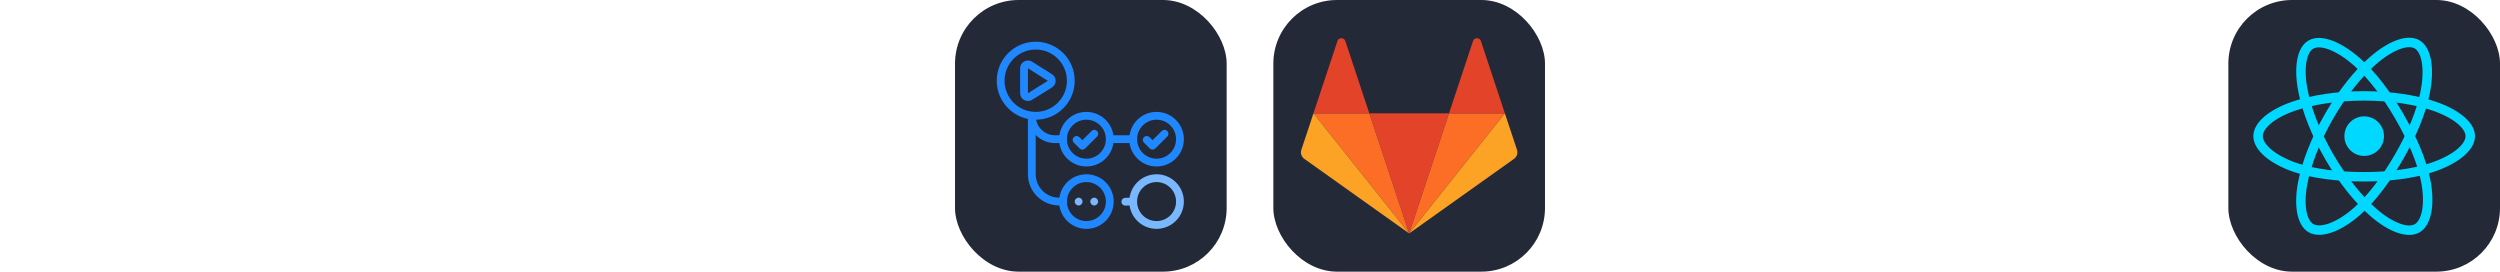 
  <svg width="441.75" height="48" viewBox="0 0 2356 256" fill="none" xmlns="http://www.w3.org/2000/svg" xmlns:xlink="http://www.w3.org/1999/xlink" version="1.1">
    
        <g transform="translate(0, 0)">
          undefined
        </g>
         
        <g transform="translate(300, 0)">
          undefined
        </g>
         
        <g transform="translate(600, 0)">
          undefined
        </g>
         
        <g transform="translate(900, 0)">
          <svg width="256" height="256" viewBox="0 0 256 256" fill="none" xmlns="http://www.w3.org/2000/svg">
<rect width="256" height="256" rx="60" fill="#242938"/>
<path fill-rule="evenodd" clip-rule="evenodd" d="M76.065 43C94.327 43 109.13 57.803 109.13 76.065C109.13 94.327 94.327 109.13 76.065 109.13C57.803 109.13 43 94.327 43 76.065C43 57.803 57.803 43 76.065 43Z" stroke="#2088FF" stroke-width="7.348" stroke-linecap="round" stroke-linejoin="round"/>
<path fill-rule="evenodd" clip-rule="evenodd" d="M123.826 109.13C136 109.13 145.87 119 145.87 131.174C145.87 143.348 136 153.217 123.826 153.217C111.652 153.217 101.783 143.348 101.783 131.174C101.783 119 111.652 109.13 123.826 109.13Z" stroke="#2088FF" stroke-width="7.348" stroke-linecap="round" stroke-linejoin="round"/>
<path fill-rule="evenodd" clip-rule="evenodd" d="M123.826 167.913C136 167.913 145.87 177.782 145.87 189.957C145.87 202.131 136 212 123.826 212C111.652 212 101.783 202.131 101.783 189.957C101.783 177.782 111.652 167.913 123.826 167.913Z" stroke="#2088FF" stroke-width="7.348" stroke-linecap="round" stroke-linejoin="round"/>
<path fill-rule="evenodd" clip-rule="evenodd" d="M189.957 167.913C202.131 167.913 212 177.782 212 189.957C212 202.131 202.131 212 189.957 212C177.782 212 167.913 202.131 167.913 189.957C167.913 177.782 177.782 167.913 189.957 167.913Z" stroke="#79B8FF" stroke-width="7.348" stroke-linecap="round" stroke-linejoin="round"/>
<path d="M131.308 126.056L120.032 137.317L114.555 131.859" stroke="#2088FF" stroke-width="7.348" stroke-linecap="round" stroke-linejoin="round"/>
<path fill-rule="evenodd" clip-rule="evenodd" d="M189.957 109.13C202.131 109.13 212 119 212 131.174C212 143.348 202.131 153.217 189.957 153.217C177.782 153.217 167.913 143.348 167.913 131.174C167.913 119 177.782 109.13 189.957 109.13Z" stroke="#2088FF" stroke-width="7.348" stroke-linecap="round" stroke-linejoin="round"/>
<path d="M197.438 126.056L186.162 137.317L180.686 131.859" stroke="#2088FF" stroke-width="7.348" stroke-linecap="round" stroke-linejoin="round"/>
<path d="M65.043 64.353C65.043 61.462 68.229 59.703 70.676 61.245L89.461 73.078C91.758 74.525 91.746 77.879 89.439 79.309L70.653 90.957C68.206 92.475 65.043 90.715 65.043 87.835V64.353Z" stroke="#2088FF" stroke-width="7.348" stroke-linecap="round" stroke-linejoin="round"/>
<path d="M72.391 109.13V164.239C72.391 178.442 84.064 189.956 98.109 189.956H101.783" stroke="#2088FF" stroke-width="7.348" stroke-linecap="round" stroke-linejoin="round"/>
<path d="M101.595 134.847C103.624 134.847 105.269 133.203 105.269 131.173C105.269 129.144 103.624 127.5 101.595 127.5V134.847ZM68.717 109.259C68.717 123.391 80.174 134.847 94.305 134.847V127.5C84.231 127.5 76.065 119.333 76.065 109.259H68.717ZM94.305 134.847H101.595V127.5H94.305V134.847Z" fill="#2088FF"/>
<path d="M146.071 131.174H167.911" stroke="#2088FF" stroke-width="7.348" stroke-linecap="round" stroke-linejoin="round"/>
<path fill-rule="evenodd" clip-rule="evenodd" d="M116.478 186.283C118.506 186.283 120.152 187.929 120.152 189.957C120.152 191.987 118.506 193.631 116.478 193.631C114.451 193.631 112.804 191.987 112.804 189.957C112.804 187.929 114.451 186.283 116.478 186.283Z" fill="#79B8FF"/>
<path fill-rule="evenodd" clip-rule="evenodd" d="M131.174 186.283C133.201 186.283 134.848 187.929 134.848 189.957C134.848 191.987 133.201 193.631 131.174 193.631C129.147 193.631 127.5 191.987 127.5 189.957C127.5 187.929 129.147 186.283 131.174 186.283Z" fill="#79B8FF"/>
<path d="M164.257 189.981L160.537 190.103" stroke="#79B8FF" stroke-width="7.348" stroke-linecap="round"/>
</svg>

        </g>
         
        <g transform="translate(1200, 0)">
          <svg width="256" height="256" viewBox="0 0 256 256" fill="none" xmlns="http://www.w3.org/2000/svg">
<rect width="256" height="256" rx="60" fill="#242938"/>
<path d="M127.999 220.001L165.561 106.809H90.441L127.999 219.997V220.001Z" fill="#E24329"/>
<path d="M127.999 220.001L90.441 106.809H37.8L127.999 219.997V220.001Z" fill="#FC6D26"/>
<path d="M37.801 106.806L26.383 141.206C25.34 144.342 26.477 147.78 29.205 149.719L128 220.001L37.801 106.809V106.806Z" fill="#FCA326"/>
<path d="M37.8 106.805H90.441L67.817 38.63C66.653 35.123 61.582 35.123 60.42 38.63L37.8 106.808V106.805Z" fill="#E24329"/>
<path d="M128 220.001L165.562 106.809H218.205L128 219.997V220.001Z" fill="#FC6D26"/>
<path d="M218.203 106.806L229.619 141.206C230.66 144.342 229.519 147.78 226.795 149.719L128 220.001L218.203 106.809V106.806Z" fill="#FCA326"/>
<path d="M218.202 106.805H165.562L188.184 38.63C189.349 35.124 194.419 35.124 195.581 38.63L218.205 106.808L218.202 106.805Z" fill="#E24329"/>
</svg>

        </g>
         
        <g transform="translate(1500, 0)">
          undefined
        </g>
         
        <g transform="translate(1800, 0)">
          undefined
        </g>
         
        <g transform="translate(2100, 0)">
          <svg xmlns="http://www.w3.org/2000/svg" width="256" height="256" fill="none" viewBox="0 0 256 256"><rect width="256" height="256" fill="#242938" rx="60"/><path fill="#00D8FF" d="M128.001 146.951C138.305 146.951 146.657 138.598 146.657 128.295C146.657 117.992 138.305 109.639 128.001 109.639C117.698 109.639 109.345 117.992 109.345 128.295C109.345 138.598 117.698 146.951 128.001 146.951Z"/><path fill-rule="evenodd" stroke="#00D8FF" stroke-width="8.911" d="M128.002 90.363C153.05 90.363 176.319 93.957 193.864 99.998C215.003 107.275 228 118.306 228 128.295C228 138.704 214.226 150.423 191.525 157.944C174.363 163.63 151.779 166.598 128.002 166.598C103.624 166.598 80.539 163.812 63.183 157.881C41.225 150.376 28 138.506 28 128.295C28 118.387 40.41 107.441 61.252 100.175C78.862 94.035 102.705 90.363 127.998 90.363H128.002Z" clip-rule="evenodd"/><path fill-rule="evenodd" stroke="#00D8FF" stroke-width="8.911" d="M94.981 109.438C107.495 87.74 122.232 69.378 136.23 57.197C153.094 42.521 169.144 36.773 177.796 41.762C186.813 46.962 190.084 64.75 185.259 88.171C181.614 105.879 172.9 126.925 161.021 147.523C148.842 168.641 134.897 187.247 121.09 199.315C103.619 214.587 86.728 220.114 77.883 215.013C69.3 210.067 66.018 193.846 70.136 172.161C73.615 153.838 82.345 131.349 94.977 109.438L94.981 109.438Z" clip-rule="evenodd"/><path fill-rule="evenodd" stroke="#00D8FF" stroke-width="8.911" d="M95.012 147.578C82.463 125.904 73.919 103.962 70.353 85.752C66.06 63.811 69.095 47.035 77.74 42.032C86.749 36.816 103.792 42.866 121.674 58.744C135.194 70.748 149.077 88.805 160.99 109.383C173.204 130.481 182.358 151.856 185.919 169.844C190.425 192.608 186.778 210.001 177.941 215.116C169.367 220.08 153.676 214.825 136.945 200.427C122.809 188.263 107.685 169.468 95.012 147.578Z" clip-rule="evenodd"/></svg>
        </g>
        
  </svg>
  